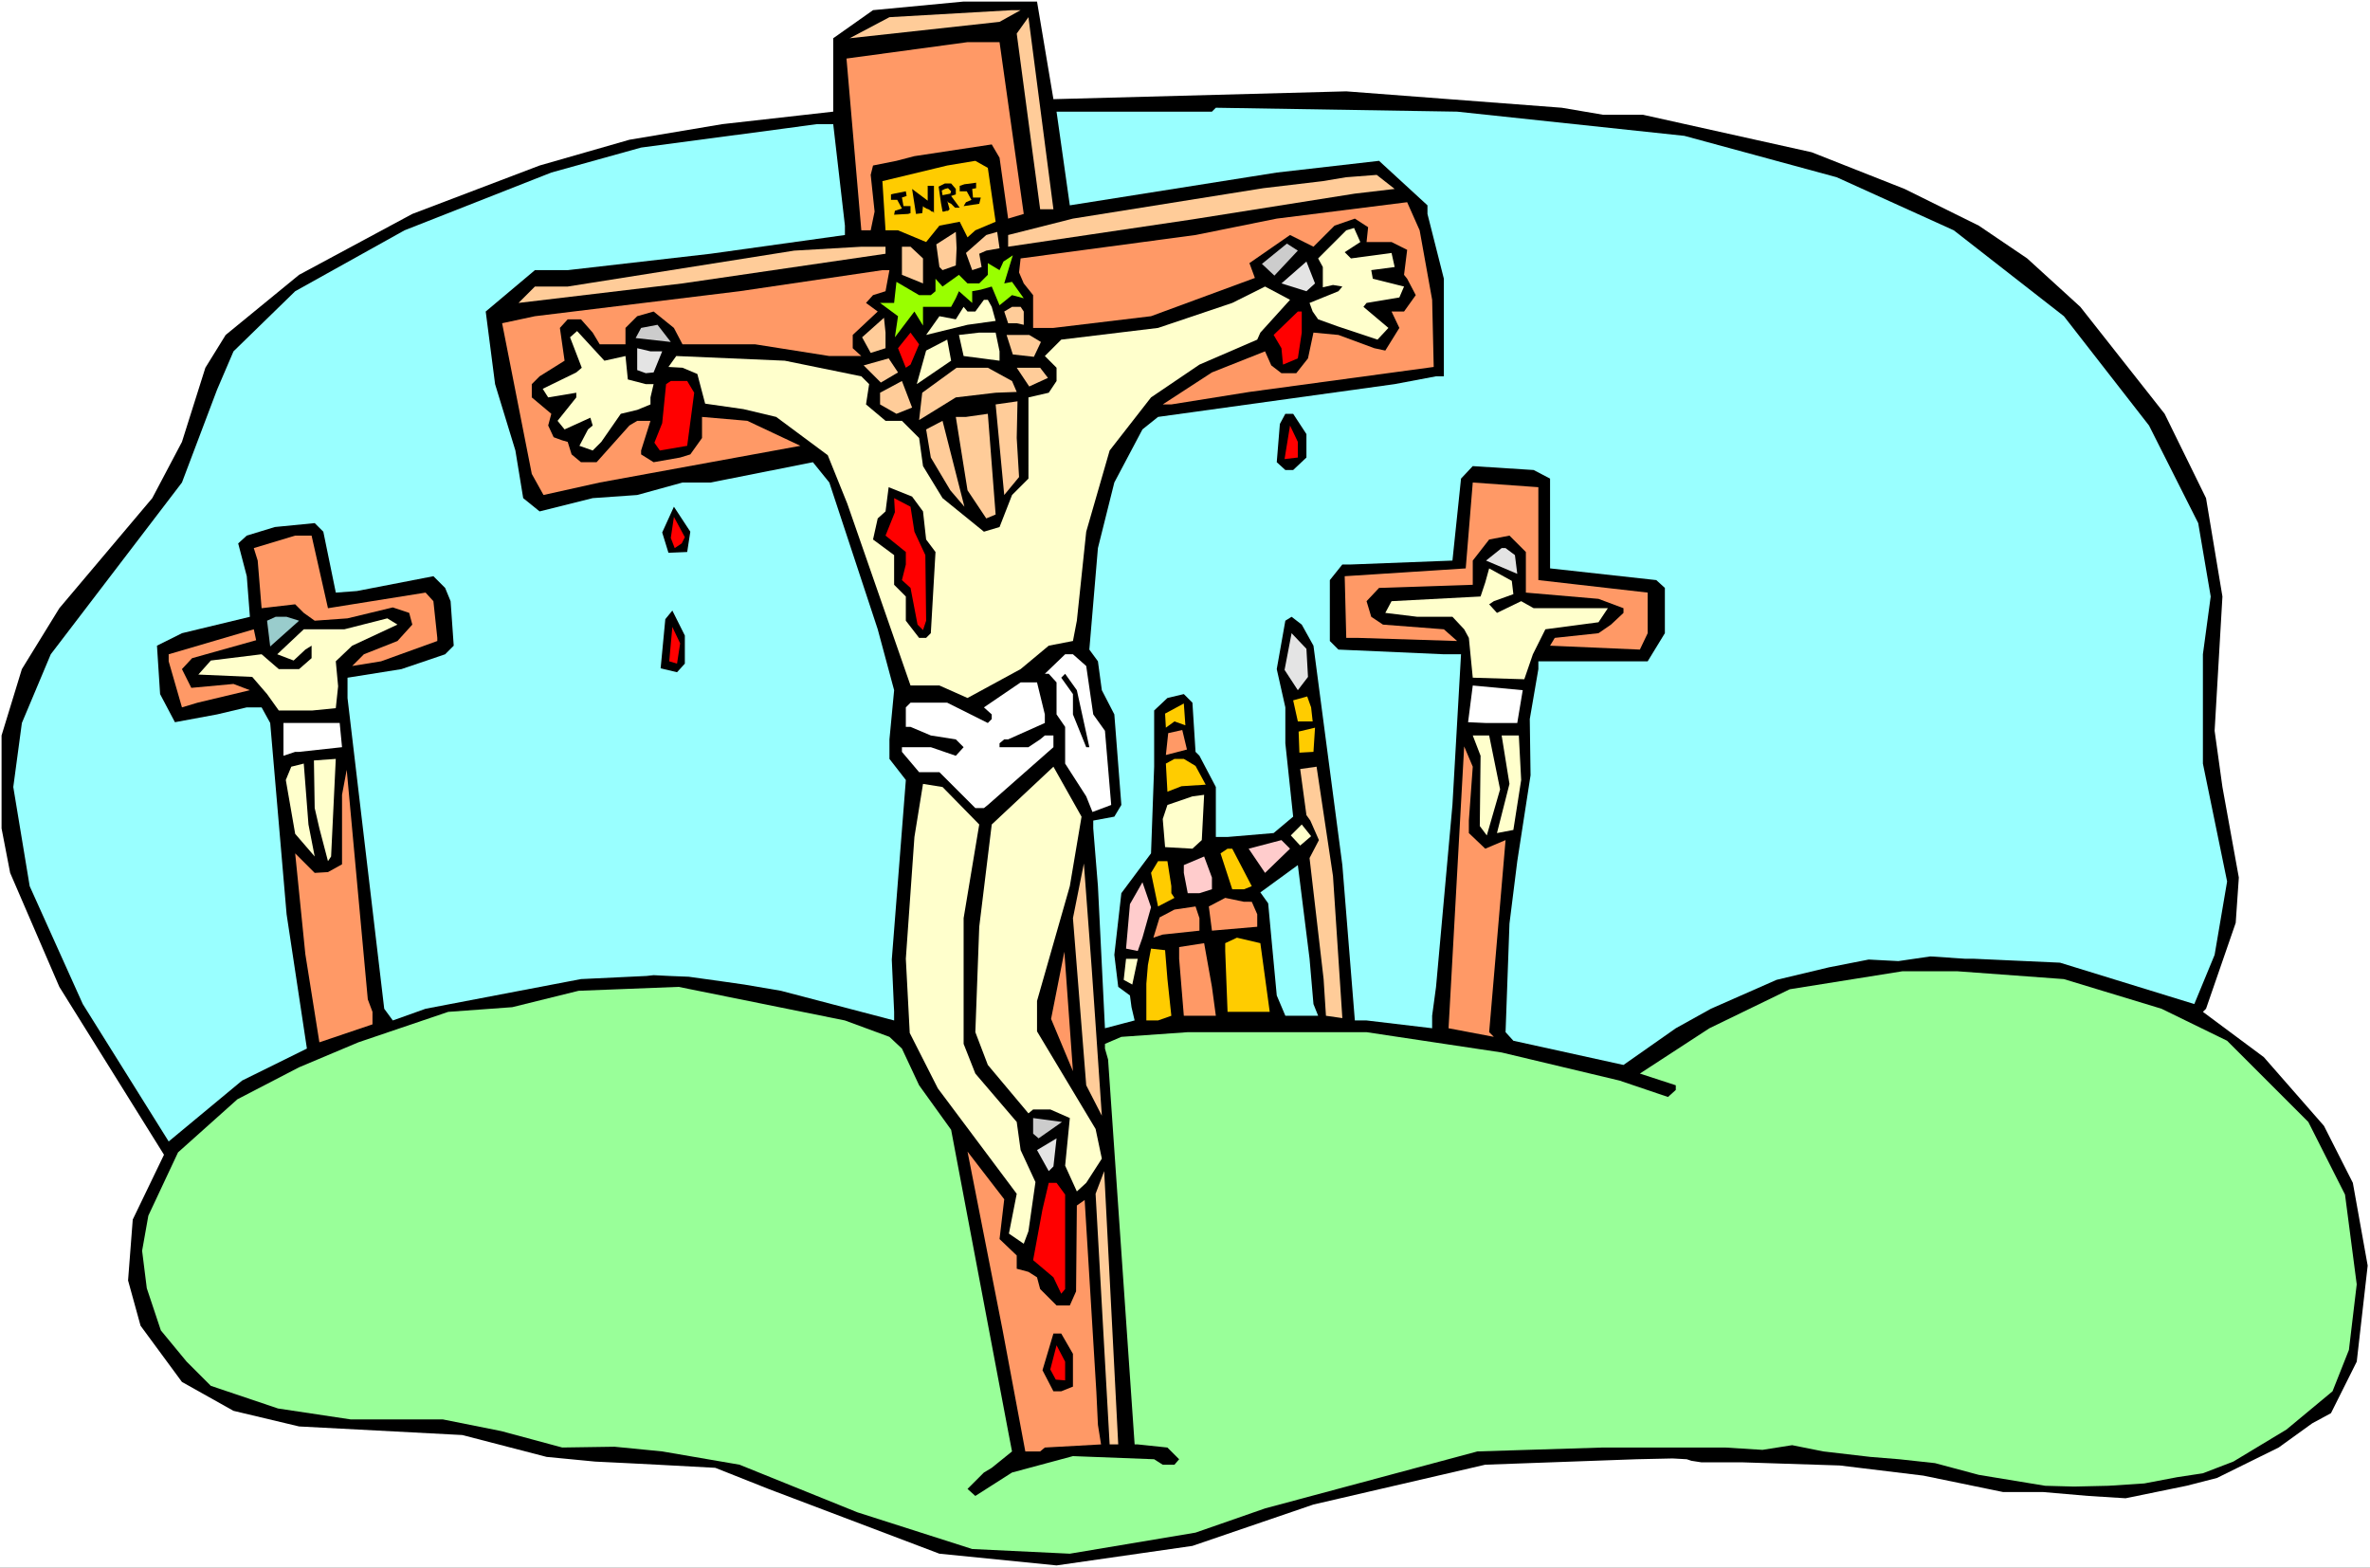 <?xml version="1.0" encoding="UTF-8" standalone="no"?>
<svg
   version="1.0"
   width="129.766mm"
   height="85.84mm"
   id="svg103"
   sodipodi:docname="Crucifixion 07.wmf"
   xmlns:inkscape="http://www.inkscape.org/namespaces/inkscape"
   xmlns:sodipodi="http://sodipodi.sourceforge.net/DTD/sodipodi-0.dtd"
   xmlns="http://www.w3.org/2000/svg"
   xmlns:svg="http://www.w3.org/2000/svg">
  <rect width="100%" height="100%" fill="#333333" stroke="none"/>
  <sodipodi:namedview
     id="namedview103"
     pagecolor="#ffffff"
     bordercolor="#000000"
     borderopacity="0.25"
     inkscape:showpageshadow="2"
     inkscape:pageopacity="0.0"
     inkscape:pagecheckerboard="0"
     inkscape:deskcolor="#d1d1d1"
     inkscape:document-units="mm" />
  <defs
     id="defs1">
    <pattern
       id="WMFhbasepattern"
       patternUnits="userSpaceOnUse"
       width="6"
       height="6"
       x="0"
       y="0" />
  </defs>
  <path
     style="fill:#ffffff;fill-opacity:1;fill-rule:evenodd;stroke:none"
     d="M 0,324.436 H 490.455 V 0 H 0 Z"
     id="path1" />
  <path
     style="fill:#000000;fill-opacity:1;fill-rule:evenodd;stroke:none"
     d="m 217.998,20.52 60.6,-1.616 44.602,3.393 8.565,1.454 h 8.242 l 34.906,7.755 19.23,7.594 15.352,7.594 10.019,6.786 10.989,10.017 17.453,22.135 8.565,17.45 3.394,20.358 -1.616,27.79 1.616,11.633 3.394,18.742 -0.646,9.371 -6.141,17.773 -0.646,0.646 12.605,9.371 12.443,14.218 5.979,11.795 3.07,17.127 -2.262,19.873 -5.333,10.664 -3.878,2.1 -6.949,5.009 -12.766,6.301 -6.302,1.616 -12.605,2.585 -7.757,-0.485 -9.373,-0.808 h -8.242 l -16.483,-3.393 -17.291,-2.1 -20.038,-0.646 H 352.126 l -2.101,-0.323 -0.97,-0.323 -2.909,-0.162 -7.434,0.162 -31.35,1.131 -35.552,8.24 -25.048,8.563 -28.118,4.039 -24.24,-2.424 -35.39,-13.41 -10.989,-4.362 -11.958,-0.646 -6.302,-0.323 -6.626,-0.323 -10.019,-0.969 L 95.667,296.968 61.893,295.191 48.318,291.96 37.653,285.982 29.088,274.348 26.502,264.977 27.472,252.375 33.936,238.964 12.282,204.226 2.101,180.637 0.323,171.427 V 152.2 L 4.525,138.467 12.282,125.864 31.512,103.083 37.653,91.449 42.501,76.1 46.702,69.314 61.893,56.873 85.325,44.271 111.665,34.253 130.249,28.921 149.48,25.69 172.427,23.105 V 7.917 L 180.669,2.1 199.414,0.323 h 15.19 z"
     id="path2" />
  <path
     style="fill:#ffcc99;fill-opacity:1;fill-rule:evenodd;stroke:none"
     d="M 206.848,4.524 175.821,7.917 184.062,3.555 209.433,2.1 h 1.778 z"
     id="path3" />
  <path
     style="fill:#ffcc99;fill-opacity:1;fill-rule:evenodd;stroke:none"
     d="m 215.251,43.301 -4.848,-36.354 2.424,-3.393 5.171,39.747 z"
     id="path4" />
  <path
     style="fill:#ff9966;fill-opacity:1;fill-rule:evenodd;stroke:none"
     d="m 211.857,44.271 -3.232,0.969 -1.778,-12.603 -1.616,-2.747 -15.998,2.424 -3.717,0.969 -4.848,0.969 -0.485,1.939 0.808,7.594 -0.808,3.878 h -1.939 l -3.07,-35.546 25.048,-3.393 h 6.626 z"
     id="path5" />
  <path
     style="fill:#99ffff;fill-opacity:1;fill-rule:evenodd;stroke:none"
     d="m 348.571,28.113 31.512,8.563 24.24,10.987 22.786,17.773 17.614,22.62 10.181,20.196 2.586,15.188 -1.616,11.956 v 22.62 l 5.01,24.397 -2.586,15.188 -4.202,10.179 -27.795,-8.563 -17.776,-0.808 h -1.778 l -7.272,-0.485 -6.626,0.969 -6.141,-0.323 -8.242,1.616 -10.827,2.585 -13.574,5.978 -7.272,4.039 -10.827,7.594 -22.786,-5.009 -1.616,-1.777 0.808,-22.458 1.616,-12.926 2.747,-17.773 -0.162,-11.633 1.778,-10.341 v -1.616 h 22.624 l 3.555,-5.817 v -9.371 l -1.778,-1.616 -21.978,-2.424 V 99.043 l -3.394,-1.777 -12.605,-0.808 -2.424,2.585 -1.778,16.965 -21.008,0.808 h -1.778 l -2.586,3.231 v 12.603 l 1.778,1.777 21.816,0.969 h 3.555 l -1.778,31.183 -3.394,37.646 -0.808,5.978 v 2.585 L 282.8,211.174 h -2.424 l -2.586,-32.153 -5.979,-45.402 -2.424,-4.362 -2.101,-1.616 -1.293,0.808 -1.778,10.017 1.778,7.917 v 7.432 l 1.616,15.188 -4.04,3.393 -9.534,0.808 h -2.424 v -10.341 l -3.394,-6.463 -0.808,-0.808 -0.646,-10.179 -1.778,-1.777 -3.394,0.808 -2.747,2.585 v 11.633 l -0.646,17.934 -6.141,8.24 -1.454,12.764 0.808,6.624 2.424,1.777 0.323,2.424 0.646,2.747 -6.141,1.616 -1.454,-29.406 -0.97,-11.956 v -1.616 l 4.363,-0.808 1.454,-2.424 -1.454,-18.742 -2.586,-5.009 -0.808,-5.978 -1.778,-2.424 1.778,-21.004 3.394,-13.572 5.818,-10.987 3.232,-2.585 48.965,-6.786 8.565,-1.616 h 1.616 V 57.681 l -3.394,-13.41 v -1.777 l -10.019,-9.21 -21.17,2.424 -42.824,6.786 -2.747,-19.389 h 32.158 l 0.808,-0.808 49.934,0.808 z"
     id="path6" />
  <path
     style="fill:#99ffff;fill-opacity:1;fill-rule:evenodd;stroke:none"
     d="m 174.851,46.694 v 1.939 l -27.795,3.878 -29.573,3.393 h -6.787 l -10.181,8.563 1.939,15.026 4.202,13.734 1.616,9.856 3.394,2.747 10.989,-2.747 9.211,-0.646 9.373,-2.585 h 5.818 l 21.17,-4.201 3.394,4.201 10.019,30.375 3.394,12.603 -0.97,10.179 v 4.039 l 3.394,4.362 -2.909,37.161 0.485,10.825 v 1.777 l -23.432,-6.14 -7.595,-1.293 -4.525,-0.646 -6.949,-0.969 -4.04,-0.162 -3.232,-0.162 -1.454,0.162 -13.574,0.646 -32.158,6.14 -6.787,2.424 -1.778,-2.424 -7.595,-64.305 v -4.201 l 11.15,-1.777 9.05,-3.07 1.778,-1.777 -0.646,-9.21 -1.131,-2.747 -2.424,-2.424 -15.837,3.07 -4.363,0.323 -2.586,-12.603 -1.778,-1.777 -8.242,0.808 -5.818,1.777 -1.778,1.616 1.778,6.786 0.646,8.402 -14.059,3.393 -5.171,2.585 0.646,10.017 3.07,5.817 8.726,-1.616 6.141,-1.454 h 3.07 l 1.778,3.231 3.394,39.585 4.202,27.79 -13.413,6.624 -15.19,12.603 -17.776,-28.437 -10.989,-24.397 -3.394,-20.52 1.778,-13.249 5.979,-14.218 27.149,-35.546 7.272,-19.227 3.394,-7.917 12.766,-12.441 22.624,-12.603 30.381,-11.956 18.584,-5.17 30.381,-4.039 5.979,-0.808 h 3.394 z"
     id="path7" />
  <path
     style="fill:#ffcc00;fill-opacity:1;fill-rule:evenodd;stroke:none"
     d="m 206.04,45.886 -4.202,1.777 -1.616,1.454 -1.616,-3.231 -4.202,0.808 -2.747,3.393 -5.818,-2.424 h -2.586 l -0.646,-10.179 13.413,-3.231 5.818,-0.969 2.586,1.454 z"
     id="path8" />
  <path
     style="fill:#ffcc99;fill-opacity:1;fill-rule:evenodd;stroke:none"
     d="m 288.617,39.1 -8.242,0.969 -33.613,5.332 -38.138,5.655 v -2.424 l 13.413,-3.393 39.43,-6.301 12.282,-1.454 4.848,-0.808 6.302,-0.485 z"
     id="path9" />
  <path
     style="fill:#ff9966;fill-opacity:1;fill-rule:evenodd;stroke:none"
     d="m 296.374,62.043 0.323,13.895 -38.138,5.17 -16.16,2.585 h -1.778 l 10.181,-6.624 10.989,-4.362 1.293,2.908 2.101,1.616 h 3.07 l 2.424,-3.07 1.131,-5.332 5.171,0.485 7.434,2.747 2.262,0.485 2.909,-4.686 -1.616,-3.393 h 2.586 l 2.424,-3.393 -1.778,-3.393 -0.646,-0.808 0.646,-5.17 -3.232,-1.616 h -5.171 l 0.323,-3.07 -2.747,-1.777 -4.202,1.454 -4.363,4.362 -4.848,-2.424 -8.403,5.817 1.131,3.07 -21.493,7.917 -20.2,2.424 h -4.202 V 61.074 l -1.939,-2.424 -0.97,-2.262 0.323,-2.908 36.198,-4.847 16.806,-3.393 26.987,-3.393 2.586,5.817 z"
     id="path10" />
  <path
     style="fill:#ffffcc;fill-opacity:1;fill-rule:evenodd;stroke:none"
     d="m 281.507,50.087 -3.232,2.1 1.293,1.293 8.403,-1.131 0.646,2.908 -4.848,0.646 0.323,1.777 6.464,1.616 -0.97,2.262 -6.787,1.131 -0.646,0.808 5.171,4.362 -2.262,2.424 -8.242,-2.747 -4.04,-1.454 -1.131,-1.616 -0.646,-1.777 5.979,-2.424 0.808,-0.969 -1.939,-0.323 -2.101,0.485 v -4.201 l -0.97,-1.777 5.818,-5.817 1.616,-0.485 z"
     id="path11" />
  <path
     style="fill:#ffcc99;fill-opacity:1;fill-rule:evenodd;stroke:none"
     d="m 197.798,54.934 -2.747,0.969 -0.646,-0.646 -0.646,-4.686 4.04,-2.585 0.162,3.393 z"
     id="path12" />
  <path
     style="fill:#ffcc99;fill-opacity:1;fill-rule:evenodd;stroke:none"
     d="m 206.848,51.38 -2.747,0.485 -1.454,0.646 0.485,2.747 -1.939,0.646 -1.293,-3.555 4.202,-3.716 2.262,-0.646 z"
     id="path13" />
  <path
     style="fill:#ffcc99;fill-opacity:1;fill-rule:evenodd;stroke:none"
     d="m 183.254,52.511 -42.016,6.14 -33.936,4.039 3.394,-3.393 h 6.787 l 46.864,-7.432 13.898,-0.808 h 5.01 z"
     id="path14" />
  <path
     style="fill:#ffcc99;fill-opacity:1;fill-rule:evenodd;stroke:none"
     d="m 191.011,53.48 v 5.17 l -4.363,-1.777 v -5.817 h 1.778 z"
     id="path15" />
  <path
     style="fill:#cccccc;fill-opacity:1;fill-rule:evenodd;stroke:none"
     d="m 263.731,57.035 -2.586,-2.424 5.171,-4.201 2.262,1.454 z"
     id="path16" />
  <path
     style="fill:#99ff00;fill-opacity:1;fill-rule:evenodd;stroke:none"
     d="m 207.656,54.126 1.939,-1.293 -1.778,5.817 1.616,-0.323 2.424,3.393 -2.424,-0.646 -2.586,2.1 -1.616,-3.878 -2.262,0.646 -1.778,0.323 v 2.424 l -2.747,-2.424 -0.646,1.454 -0.97,1.777 h -5.818 v 3.878 l -1.778,-2.908 -4.04,5.332 0.646,-4.362 -3.717,-2.747 h 2.909 l 0.485,-4.362 4.686,2.747 h 2.424 l 0.97,-0.808 v -2.585 l 1.454,1.616 3.394,-2.424 1.778,1.777 h 2.424 l 1.778,-1.777 v -2.424 l 2.424,1.454 z"
     id="path17" />
  <path
     style="fill:#e4e4e4;fill-opacity:1;fill-rule:evenodd;stroke:none"
     d="m 270.356,60.266 -5.171,-1.616 5.171,-4.524 1.778,4.524 z"
     id="path18" />
  <path
     style="fill:#ff9966;fill-opacity:1;fill-rule:evenodd;stroke:none"
     d="m 183.254,60.266 -2.586,0.808 -1.454,1.616 2.424,1.777 -5.171,4.847 v 2.747 l 1.778,1.616 h 1.616 -8.242 l -15.352,-2.424 h -15.029 l -1.778,-3.393 -4.202,-3.393 -3.394,0.969 -2.424,2.424 v 3.393 h -5.333 l -1.454,-2.424 -2.424,-2.747 h -2.747 l -1.616,1.777 0.97,6.786 -5.171,3.231 -1.616,1.616 v 2.747 l 4.04,3.393 -0.646,2.424 1.131,2.424 1.778,0.646 1.131,0.323 0.808,2.585 1.939,1.616 h 3.232 l 6.787,-7.594 1.616,-0.969 h 2.747 l -1.939,6.14 v 0.808 l 2.586,1.616 5.494,-0.969 2.101,-0.646 2.424,-3.393 V 86.279 l 9.373,0.808 10.989,5.17 -41.531,7.594 -11.635,2.585 -2.424,-4.362 -6.141,-31.183 6.787,-1.454 42.339,-5.17 29.573,-4.362 h 1.454 z"
     id="path19" />
  <path
     style="fill:#ffffcc;fill-opacity:1;fill-rule:evenodd;stroke:none"
     d="m 260.822,68.829 -0.646,1.454 -11.958,5.17 -10.019,6.786 -8.565,10.987 -4.848,16.803 -1.939,18.419 -0.808,4.201 -5.01,0.969 -5.818,4.847 -10.989,5.978 -5.818,-2.585 h -5.979 L 175.336,104.214 171.296,94.196 160.63,86.279 l -6.787,-1.616 -7.918,-1.131 -1.616,-6.14 -3.07,-1.293 -2.909,-0.162 1.616,-2.262 22.462,0.969 15.837,3.231 1.616,1.616 -0.646,4.201 4.04,3.393 h 3.394 l 3.555,3.555 0.808,5.817 4.04,6.624 8.565,6.948 3.232,-0.969 2.586,-6.624 3.394,-3.393 V 82.24 l 4.202,-0.969 1.616,-2.424 v -2.747 l -2.424,-2.424 3.394,-3.393 20.038,-2.424 15.352,-5.17 6.787,-3.393 5.171,2.747 z"
     id="path20" />
  <path
     style="fill:#ffffcc;fill-opacity:1;fill-rule:evenodd;stroke:none"
     d="m 205.232,63.498 0.808,2.908 -5.818,0.808 -8.565,2.1 2.747,-3.878 3.394,0.646 1.616,-2.585 0.808,0.969 h 1.616 l 1.778,-2.424 h 0.808 z"
     id="path21" />
  <path
     style="fill:#ffcc99;fill-opacity:1;fill-rule:evenodd;stroke:none"
     d="m 211.857,64.467 v 2.747 l -1.454,-0.323 h -1.778 l -0.808,-2.424 1.616,-0.969 h 1.778 z"
     id="path22" />
  <path
     style="fill:#ff0000;fill-opacity:1;fill-rule:evenodd;stroke:none"
     d="m 269.387,68.829 -0.808,5.332 -3.07,1.293 -0.323,-3.393 -1.616,-2.747 5.01,-4.847 h 0.808 z"
     id="path23" />
  <path
     style="fill:#cccccc;fill-opacity:1;fill-rule:evenodd;stroke:none"
     d="m 138.814,70.768 -7.272,-0.808 1.131,-2.1 3.394,-0.646 z"
     id="path24" />
  <path
     style="fill:#ffcc99;fill-opacity:1;fill-rule:evenodd;stroke:none"
     d="m 183.254,72.061 -3.07,0.969 -1.778,-3.231 4.525,-4.039 0.323,3.07 z"
     id="path25" />
  <path
     style="fill:#ffffcc;fill-opacity:1;fill-rule:evenodd;stroke:none"
     d="m 129.441,73.677 0.485,4.847 3.717,0.969 h 1.616 l -0.646,2.747 v 1.454 l -2.747,1.131 -3.394,0.808 -4.04,5.817 -1.778,1.777 -2.747,-0.969 1.778,-3.393 0.97,-0.808 -0.485,-1.616 -5.333,2.424 -1.454,-1.777 3.878,-4.847 v -0.969 l -5.818,0.969 -1.131,-1.777 6.949,-3.393 1.131,-0.969 -2.424,-6.301 1.454,-1.293 5.656,6.14 z"
     id="path26" />
  <path
     style="fill:#ff0000;fill-opacity:1;fill-rule:evenodd;stroke:none"
     d="m 188.425,75.454 -0.97,0.646 -1.616,-4.039 2.586,-3.231 1.778,2.424 z"
     id="path27" />
  <path
     style="fill:#ffffcc;fill-opacity:1;fill-rule:evenodd;stroke:none"
     d="m 206.848,72.707 v 1.939 l -7.434,-0.969 -0.97,-4.362 4.202,-0.485 h 3.394 z"
     id="path28" />
  <path
     style="fill:#ffffcc;fill-opacity:1;fill-rule:evenodd;stroke:none"
     d="m 189.718,79.493 1.939,-6.948 4.363,-2.262 0.808,4.362 z"
     id="path29" />
  <path
     style="fill:#ffcc99;fill-opacity:1;fill-rule:evenodd;stroke:none"
     d="m 215.413,70.768 -1.454,3.07 -4.363,-0.485 -1.293,-4.039 h 4.686 z"
     id="path30" />
  <path
     style="fill:#e4e4e4;fill-opacity:1;fill-rule:evenodd;stroke:none"
     d="m 137.037,72.707 -1.778,4.362 -1.616,0.162 -1.778,-0.646 v -4.524 l 2.747,0.646 z"
     id="path31" />
  <path
     style="fill:#ffcc99;fill-opacity:1;fill-rule:evenodd;stroke:none"
     d="m 178.729,75.615 5.171,-1.454 1.939,2.908 -3.555,2.1 z"
     id="path32" />
  <path
     style="fill:#ffcc99;fill-opacity:1;fill-rule:evenodd;stroke:none"
     d="m 210.403,81.109 -4.363,0.162 -8.242,0.969 -7.595,4.686 0.646,-5.655 7.11,-5.17 h 6.464 l 5.01,2.747 z"
     id="path33" />
  <path
     style="fill:#ffcc99;fill-opacity:1;fill-rule:evenodd;stroke:none"
     d="m 216.867,78.201 -3.878,1.777 -2.586,-3.878 h 4.848 z"
     id="path34" />
  <path
     style="fill:#ff0000;fill-opacity:1;fill-rule:evenodd;stroke:none"
     d="m 143.662,81.27 -1.454,10.987 -5.656,0.969 -1.131,-1.616 1.616,-4.039 0.808,-8.079 0.97,-0.646 h 3.394 z"
     id="path35" />
  <path
     style="fill:#ffcc99;fill-opacity:1;fill-rule:evenodd;stroke:none"
     d="m 185.517,85.633 -3.394,-1.939 v -2.424 l 4.525,-2.424 2.101,5.493 z"
     id="path36" />
  <path
     style="fill:#ffcc99;fill-opacity:1;fill-rule:evenodd;stroke:none"
     d="m 210.888,98.72 -3.07,3.716 -1.778,-18.742 4.525,-0.646 -0.162,7.594 z"
     id="path37" />
  <path
     style="fill:#ffcc99;fill-opacity:1;fill-rule:evenodd;stroke:none"
     d="m 206.04,106.476 -1.939,0.808 -3.878,-5.817 -2.424,-15.188 h 2.101 l 4.525,-0.646 z"
     id="path38" />
  <path
     style="fill:#000000;fill-opacity:1;fill-rule:evenodd;stroke:none"
     d="m 270.356,89.834 v 4.847 l -2.747,2.585 h -1.616 l -1.778,-1.616 0.646,-7.917 1.131,-2.1 h 1.616 z"
     id="path39" />
  <path
     style="fill:#ffcc99;fill-opacity:1;fill-rule:evenodd;stroke:none"
     d="m 196.667,101.467 -4.04,-6.786 -0.97,-5.817 3.394,-1.777 4.525,17.773 z"
     id="path40" />
  <path
     style="fill:#ff0000;fill-opacity:1;fill-rule:evenodd;stroke:none"
     d="m 268.579,94.681 -2.747,0.323 1.131,-6.948 1.616,3.393 z"
     id="path41" />
  <path
     style="fill:#ff9966;fill-opacity:1;fill-rule:evenodd;stroke:none"
     d="m 318.352,120.048 22.624,2.585 v 8.402 l -1.616,3.393 -18.584,-0.808 0.97,-1.616 9.05,-0.969 2.586,-1.777 2.586,-2.424 v -0.969 l -5.171,-1.939 -15.029,-1.293 v -6.624 -1.777 l -3.394,-3.393 -4.202,0.808 -3.394,4.362 v 5.009 l -19.392,0.646 -2.586,2.747 0.97,3.231 2.424,1.616 12.605,0.969 2.747,2.424 -20.523,-0.646 h -2.424 l -0.323,-12.764 25.048,-1.616 1.454,-17.773 13.574,0.969 z"
     id="path42" />
  <path
     style="fill:#000000;fill-opacity:1;fill-rule:evenodd;stroke:none"
     d="m 191.011,105.829 0.646,5.817 1.939,2.585 -0.97,16.803 -0.97,0.969 h -1.454 l -2.747,-3.555 v -5.009 l -2.424,-2.424 v -6.14 l -4.363,-3.231 0.97,-4.362 1.616,-1.454 0.646,-5.009 4.848,1.939 z"
     id="path43" />
  <path
     style="fill:#ff0000;fill-opacity:1;fill-rule:evenodd;stroke:none"
     d="m 189.233,110.03 2.262,4.847 0.162,13.572 -0.646,1.939 -1.131,-1.131 -1.454,-7.594 -1.778,-1.616 0.808,-3.231 v -2.585 l -4.202,-3.393 1.939,-4.847 -0.162,-2.908 3.394,1.777 z"
     id="path44" />
  <path
     style="fill:#000000;fill-opacity:1;fill-rule:evenodd;stroke:none"
     d="m 142.208,114.231 -3.878,0.162 -1.293,-4.201 2.424,-5.332 3.394,5.17 z"
     id="path45" />
  <path
     style="fill:#ff0000;fill-opacity:1;fill-rule:evenodd;stroke:none"
     d="m 141.077,112.454 -1.454,0.969 -0.808,-2.1 0.646,-4.362 2.262,4.201 z"
     id="path46" />
  <path
     style="fill:#ff9966;fill-opacity:1;fill-rule:evenodd;stroke:none"
     d="m 67.872,125.864 20.2,-3.231 1.616,1.777 0.808,7.594 v 0.646 l -11.635,4.201 -5.979,0.969 2.424,-2.424 6.949,-2.747 3.07,-3.393 -0.646,-2.424 -3.394,-1.131 -9.373,2.262 -6.787,0.485 -2.262,-1.616 -1.778,-1.777 -6.949,0.808 -0.808,-9.856 -0.808,-2.585 8.565,-2.585 h 3.394 z"
     id="path47" />
  <path
     style="fill:#e4e4e4;fill-opacity:1;fill-rule:evenodd;stroke:none"
     d="m 313.504,114.877 0.485,3.878 -6.464,-2.747 3.232,-2.585 h 0.808 z"
     id="path48" />
  <path
     style="fill:#ffffcc;fill-opacity:1;fill-rule:evenodd;stroke:none"
     d="m 313.18,122.956 -4.04,1.454 -0.97,0.646 1.616,1.777 5.01,-2.424 2.586,1.454 h 15.352 l -1.939,2.908 -10.989,1.454 -2.586,5.17 -1.778,5.17 -10.666,-0.323 -0.808,-8.24 -0.97,-1.777 -2.424,-2.585 h -7.272 l -6.626,-0.808 1.293,-2.424 18.422,-0.969 0.97,-2.908 0.808,-2.908 4.686,2.585 z"
     id="path49" />
  <path
     style="fill:#99cccc;fill-opacity:1;fill-rule:evenodd;stroke:none"
     d="m 61.893,128.449 -5.979,5.332 -0.646,-5.332 1.778,-0.808 h 2.262 z"
     id="path50" />
  <path
     style="fill:#ffffcc;fill-opacity:1;fill-rule:evenodd;stroke:none"
     d="m 72.882,133.62 -3.394,3.231 0.485,5.17 -0.485,4.524 -4.848,0.485 h -3.555 -3.394 l -2.424,-3.393 -3.07,-3.555 -11.15,-0.485 2.586,-2.908 10.504,-1.293 3.555,3.07 h 4.202 l 2.586,-2.262 v -2.585 l -1.293,0.808 -2.424,2.262 -3.394,-1.293 5.494,-5.17 h 8.403 l 8.888,-2.262 2.101,1.293 z"
     id="path51" />
  <path
     style="fill:#ff9966;fill-opacity:1;fill-rule:evenodd;stroke:none"
     d="m 39.754,136.205 -2.101,2.262 1.939,3.878 8.726,-0.808 3.394,1.293 -10.827,2.585 -3.232,0.969 -2.747,-9.533 v -1.454 l 17.614,-5.17 0.485,2.262 z"
     id="path52" />
  <path
     style="fill:#e4e4e4;fill-opacity:1;fill-rule:evenodd;stroke:none"
     d="m 270.68,140.083 -2.101,2.747 -2.747,-4.201 1.454,-7.594 3.07,3.231 z"
     id="path53" />
  <path
     style="fill:#ffffff;fill-opacity:1;fill-rule:evenodd;stroke:none"
     d="m 224.785,137.821 1.454,10.017 2.424,3.393 1.293,15.349 -3.878,1.454 -1.293,-3.231 -4.363,-6.786 v -7.594 l -1.778,-2.585 v -6.624 l -1.616,-1.777 h -0.808 l 4.202,-4.039 h 1.616 z"
     id="path54" />
  <path
     style="fill:#000000;fill-opacity:1;fill-rule:evenodd;stroke:none"
     d="m 225.432,154.624 h -0.646 l -2.747,-6.786 v -4.201 l -2.424,-3.393 0.808,-0.808 2.424,3.393 z"
     id="path55" />
  <path
     style="fill:#ffffff;fill-opacity:1;fill-rule:evenodd;stroke:none"
     d="m 216.221,147.838 v 1.777 l -7.595,3.393 h -0.808 l -0.97,0.808 v 0.808 h 5.979 l 2.424,-1.616 0.97,-0.808 h 1.778 v 2.424 l -13.574,11.956 -0.808,0.646 h -1.778 l -7.434,-7.432 h -4.202 l -3.555,-4.201 v -0.969 h 5.979 l 5.171,1.777 1.616,-1.777 -1.616,-1.616 -5.171,-0.808 -4.202,-1.777 h -0.97 v -4.039 l 0.97,-0.969 h 7.595 l 8.403,4.201 0.808,-0.808 v -0.969 l -1.616,-1.454 7.595,-5.17 h 3.394 z"
     id="path56" />
  <path
     style="fill:#ffffff;fill-opacity:1;fill-rule:evenodd;stroke:none"
     d="m 313.988,149.615 h -6.626 l -3.555,-0.162 0.97,-7.594 10.342,0.969 z"
     id="path57" />
  <path
     style="fill:#000000;fill-opacity:1;fill-rule:evenodd;stroke:none"
     d="m 141.723,137.336 -1.616,1.777 -3.394,-0.808 0.97,-10.179 1.454,-1.777 2.586,5.17 z"
     id="path58" />
  <path
     style="fill:#ffcc00;fill-opacity:1;fill-rule:evenodd;stroke:none"
     d="m 271.649,149.292 h -3.07 l -0.97,-4.362 2.909,-0.808 0.808,2.262 z"
     id="path59" />
  <path
     style="fill:#ffcc00;fill-opacity:1;fill-rule:evenodd;stroke:none"
     d="m 243.046,149.292 -1.778,1.293 -0.162,-2.908 3.878,-2.1 0.323,4.524 z"
     id="path60" />
  <path
     style="fill:#ff0000;fill-opacity:1;fill-rule:evenodd;stroke:none"
     d="m 140.107,137.336 -1.616,-0.485 0.646,-7.109 1.616,3.393 z"
     id="path61" />
  <path
     style="fill:#ffffff;fill-opacity:1;fill-rule:evenodd;stroke:none"
     d="m 70.781,154.624 -8.888,0.969 h -0.808 l -2.424,0.808 v -6.786 h 11.635 z"
     id="path62" />
  <path
     style="fill:#ff9966;fill-opacity:1;fill-rule:evenodd;stroke:none"
     d="m 245.632,155.109 -4.363,1.131 0.485,-4.524 2.909,-0.646 z"
     id="path63" />
  <path
     style="fill:#ffcc00;fill-opacity:1;fill-rule:evenodd;stroke:none"
     d="m 268.902,155.755 -0.162,-4.362 3.394,-0.808 -0.323,5.009 z"
     id="path64" />
  <path
     style="fill:#ffffcc;fill-opacity:1;fill-rule:evenodd;stroke:none"
     d="m 310.433,163.349 -2.747,9.533 -1.454,-1.939 0.162,-14.541 -1.616,-4.201 h 3.394 z"
     id="path65" />
  <path
     style="fill:#ffffcc;fill-opacity:1;fill-rule:evenodd;stroke:none"
     d="m 314.796,161.41 -1.616,10.341 -3.394,0.646 2.586,-10.179 -1.616,-10.017 h 3.555 z"
     id="path66" />
  <path
     style="fill:#ff9966;fill-opacity:1;fill-rule:evenodd;stroke:none"
     d="m 303.969,169.812 v 2.585 l 3.394,3.231 4.202,-1.777 -3.394,39.747 0.97,0.969 -9.373,-1.777 3.232,-58.327 1.778,4.201 z"
     id="path67" />
  <path
     style="fill:#ffffcc;fill-opacity:1;fill-rule:evenodd;stroke:none"
     d="m 68.518,177.244 -0.646,0.969 -1.778,-6.786 -0.97,-4.201 -0.162,-9.856 4.525,-0.323 z"
     id="path68" />
  <path
     style="fill:#ffcc00;fill-opacity:1;fill-rule:evenodd;stroke:none"
     d="m 247.409,158.502 2.101,3.878 -5.01,0.323 -2.909,1.131 -0.323,-5.817 1.778,-0.969 h 1.939 z"
     id="path69" />
  <path
     style="fill:#ffffcc;fill-opacity:1;fill-rule:evenodd;stroke:none"
     d="m 65.125,177.244 -4.04,-4.686 -1.939,-11.148 1.131,-2.747 2.586,-0.646 0.97,12.603 z"
     id="path70" />
  <path
     style="fill:#ffffcc;fill-opacity:1;fill-rule:evenodd;stroke:none"
     d="m 221.392,183.384 -6.787,23.751 v 6.301 l 12.12,20.196 1.293,6.14 -3.232,5.009 -1.939,1.777 -2.424,-5.332 0.97,-9.856 -4.04,-1.777 h -3.555 l -0.97,0.808 -8.403,-10.017 -2.586,-6.786 0.808,-21.812 2.586,-21.166 12.766,-11.956 5.818,10.341 z"
     id="path71" />
  <path
     style="fill:#ffcc99;fill-opacity:1;fill-rule:evenodd;stroke:none"
     d="m 275.851,181.283 1.939,29.406 -3.394,-0.485 -0.485,-7.594 -2.909,-25.044 1.939,-3.716 -1.778,-4.039 -0.808,-1.131 -1.293,-9.533 3.394,-0.485 z"
     id="path72" />
  <path
     style="fill:#ffffcc;fill-opacity:1;fill-rule:evenodd;stroke:none"
     d="m 202.646,170.62 -3.232,19.389 v 26.013 l 2.424,6.14 8.565,10.017 0.808,5.817 3.07,6.624 -1.454,10.179 -0.97,2.585 -3.07,-2.1 1.616,-8.24 -16.322,-21.812 -5.818,-11.472 -0.808,-15.349 1.778,-25.205 1.778,-10.987 4.04,0.646 z"
     id="path73" />
  <path
     style="fill:#ff9966;fill-opacity:1;fill-rule:evenodd;stroke:none"
     d="m 77.083,209.397 v 2.585 l -10.989,3.716 -2.909,-18.258 -2.101,-20.843 4.04,4.039 2.747,-0.162 2.909,-1.616 v -14.38 l 0.97,-5.17 4.363,47.502 z"
     id="path74" />
  <path
     style="fill:#ffffcc;fill-opacity:1;fill-rule:evenodd;stroke:none"
     d="m 248.702,173.851 -1.939,1.777 -5.656,-0.323 -0.485,-5.817 0.97,-2.908 5.171,-1.777 2.424,-0.323 z"
     id="path75" />
  <path
     style="fill:#ffffcc;fill-opacity:1;fill-rule:evenodd;stroke:none"
     d="m 267.125,172.882 2.262,-2.262 1.939,2.424 -2.262,1.939 z"
     id="path76" />
  <path
     style="fill:#ffcccc;fill-opacity:1;fill-rule:evenodd;stroke:none"
     d="m 261.792,180.637 -3.394,-5.009 6.787,-1.777 1.778,1.777 z"
     id="path77" />
  <path
     style="fill:#ffcc00;fill-opacity:1;fill-rule:evenodd;stroke:none"
     d="m 259.045,183.384 -1.616,0.646 h -2.424 l -2.424,-7.432 1.454,-0.969 h 0.97 z"
     id="path78" />
  <path
     style="fill:#ffcccc;fill-opacity:1;fill-rule:evenodd;stroke:none"
     d="m 250.803,184.03 -2.586,0.808 h -2.424 l -0.808,-4.201 v -1.616 l 4.202,-1.777 1.616,4.362 z"
     id="path79" />
  <path
     style="fill:#ffcc00;fill-opacity:1;fill-rule:evenodd;stroke:none"
     d="m 242.4,183.384 v 1.454 l 0.646,0.969 -3.394,1.777 -1.454,-6.948 1.454,-2.424 h 1.939 z"
     id="path80" />
  <path
     style="fill:#99ffff;fill-opacity:1;fill-rule:evenodd;stroke:none"
     d="m 271.811,207.781 0.97,2.424 h -6.787 l -1.778,-4.201 -0.97,-10.341 -0.808,-8.725 -1.616,-2.262 7.757,-5.655 2.424,19.389 z"
     id="path81" />
  <path
     style="fill:#ffcc99;fill-opacity:1;fill-rule:evenodd;stroke:none"
     d="m 226.725,211.982 1.293,18.904 -3.232,-6.301 -2.747,-34.576 2.262,-11.31 1.616,21.651 z"
     id="path82" />
  <path
     style="fill:#ffcccc;fill-opacity:1;fill-rule:evenodd;stroke:none"
     d="m 236.421,194.047 -0.97,2.747 -2.424,-0.485 0.808,-9.21 2.586,-4.524 1.778,5.17 z"
     id="path83" />
  <path
     style="fill:#ff9966;fill-opacity:1;fill-rule:evenodd;stroke:none"
     d="m 259.045,186.615 1.131,2.585 v 2.585 l -9.373,0.808 -0.646,-5.009 3.394,-1.777 3.878,0.808 z"
     id="path84" />
  <path
     style="fill:#ff9966;fill-opacity:1;fill-rule:evenodd;stroke:none"
     d="m 248.217,192.593 -7.595,0.808 -1.939,0.646 1.293,-4.201 3.07,-1.616 4.363,-0.646 0.808,2.424 z"
     id="path85" />
  <path
     style="fill:#ffcc00;fill-opacity:1;fill-rule:evenodd;stroke:none"
     d="m 262.761,209.397 h -8.726 l -0.485,-12.603 v -1.616 l 2.424,-1.131 4.848,1.131 z"
     id="path86" />
  <path
     style="fill:#ff9966;fill-opacity:1;fill-rule:evenodd;stroke:none"
     d="m 251.611,210.205 h -6.626 l -0.97,-11.795 v -2.424 l 5.171,-0.808 1.616,9.048 z"
     id="path87" />
  <path
     style="fill:#ffcc00;fill-opacity:1;fill-rule:evenodd;stroke:none"
     d="m 242.4,210.205 -2.747,0.969 h -2.424 v -7.594 l 0.323,-3.878 0.646,-3.393 2.909,0.323 0.485,5.978 z"
     id="path88" />
  <path
     style="fill:#ffffcc;fill-opacity:1;fill-rule:evenodd;stroke:none"
     d="m 234.32,203.742 -1.778,-0.969 0.485,-4.362 h 2.424 z"
     id="path89" />
  <path
     style="fill:#ff9966;fill-opacity:1;fill-rule:evenodd;stroke:none"
     d="m 217.513,210.851 2.747,-13.895 1.778,24.72 z"
     id="path90" />
  <path
     style="fill:#99ff99;fill-opacity:1;fill-rule:evenodd;stroke:none"
     d="m 447.308,208.75 13.574,6.624 16.806,16.803 7.595,15.026 2.424,18.581 -1.616,13.572 -3.394,8.563 -9.534,7.917 -10.989,6.624 -6.302,2.424 -5.333,0.808 -6.787,1.293 -7.434,0.485 -7.11,0.162 -5.979,-0.162 -13.736,-2.262 -9.05,-2.424 -7.434,-0.808 -5.979,-0.485 -9.696,-1.131 -6.464,-1.293 -6.141,0.969 -7.757,-0.485 h -25.21 l -26.018,0.808 -43.955,11.795 -14.382,5.009 -26.018,4.362 -20.2,-0.969 -23.755,-7.594 -24.402,-9.856 -15.998,-2.747 -9.858,-0.969 -10.827,0.162 -12.605,-3.393 -12.12,-2.424 H 72.558 l -15.029,-2.262 -13.898,-4.686 -5.01,-5.009 -5.333,-6.463 -2.909,-8.725 -0.97,-7.755 1.293,-7.271 6.141,-13.087 12.282,-10.987 12.766,-6.624 12.282,-5.17 18.584,-6.301 13.251,-0.969 13.736,-3.393 20.685,-0.808 34.421,6.948 9.211,3.393 2.586,2.424 3.555,7.594 6.626,9.21 11.797,62.367 0.808,4.201 -4.202,3.393 -1.616,0.969 -3.394,3.393 1.616,1.454 7.595,-4.847 12.605,-3.393 16.806,0.646 1.778,1.131 h 2.424 l 0.97,-1.131 -2.424,-2.424 -6.141,-0.646 h -0.646 l -5.494,-79.655 -0.646,-2.262 v -0.969 l 3.394,-1.454 13.736,-0.969 h 37.006 l 27.957,4.201 24.402,5.817 10.019,3.393 1.616,-1.454 v -0.969 l -7.434,-2.424 14.382,-9.371 16.645,-8.079 23.27,-3.716 h 11.474 l 21.978,1.616 z"
     id="path91" />
  <path
     style="fill:#cccccc;fill-opacity:1;fill-rule:evenodd;stroke:none"
     d="m 214.928,235.571 -1.131,-0.969 v -3.231 l 5.979,0.808 z"
     id="path92" />
  <path
     style="fill:#e4e4e4;fill-opacity:1;fill-rule:evenodd;stroke:none"
     d="m 217.029,242.357 -2.424,-4.362 4.04,-2.424 -0.646,5.817 z"
     id="path93" />
  <path
     style="fill:#ff9966;fill-opacity:1;fill-rule:evenodd;stroke:none"
     d="m 206.848,256.414 3.555,3.393 v 2.747 l 2.424,0.646 1.778,1.131 0.646,2.424 3.394,3.393 h 2.747 l 1.293,-2.908 0.162,-17.773 1.616,-1.131 2.424,39.747 0.323,6.786 0.646,4.039 -11.635,0.646 -0.97,0.808 h -3.07 l -4.686,-25.044 -7.272,-37 7.595,9.856 z"
     id="path94" />
  <path
     style="fill:#ffcc99;fill-opacity:1;fill-rule:evenodd;stroke:none"
     d="m 229.633,298.907 -2.909,-51.864 1.778,-4.686 2.909,56.55 z"
     id="path95" />
  <path
     style="fill:#ff0000;fill-opacity:1;fill-rule:evenodd;stroke:none"
     d="m 220.422,247.204 v 19.55 l -0.808,0.969 -1.616,-3.393 -4.202,-3.555 1.939,-10.502 1.293,-5.493 h 1.616 z"
     id="path96" />
  <path
     style="fill:#000000;fill-opacity:1;fill-rule:evenodd;stroke:none"
     d="m 222.038,280.165 v 6.786 l -2.424,0.969 h -1.616 l -2.262,-4.362 2.262,-7.594 h 1.616 z"
     id="path97" />
  <path
     style="fill:#ff0000;fill-opacity:1;fill-rule:evenodd;stroke:none"
     d="m 218.483,285.497 -1.131,-2.1 1.293,-5.009 1.778,3.393 v 3.878 z"
     id="path98" />
  <path
     style="fill:#000000;fill-opacity:1;fill-rule:evenodd;stroke:none"
     d="m 185.032,40.07 2.424,-0.485 0.162,0.969 -0.97,0.323 0.323,1.777 h 1.454 v 1.454 l -0.485,0.162 -2.909,0.162 0.162,-0.808 1.454,-0.485 -0.97,-1.777 h -1.293 v -1.131 z"
     id="path99" />
  <path
     style="fill:#000000;fill-opacity:1;fill-rule:evenodd;stroke:none"
     d="m 199.576,38.131 2.424,-0.323 v 1.131 l -0.808,0.162 0.162,1.777 h 1.616 l -0.323,1.293 -3.232,0.485 0.485,-0.808 1.131,-0.485 -0.97,-1.777 h -1.454 v -1.131 z"
     id="path100" />
  <path
     style="fill:#000000;fill-opacity:1;fill-rule:evenodd;stroke:none"
     d="m 189.557,44.271 -0.808,-5.17 3.232,2.424 v -3.07 h 1.293 v 5.655 l -0.162,-0.323 h -0.323 l -0.162,-0.162 -0.485,-0.323 -0.485,-0.162 -0.162,-0.162 h -0.162 l -0.323,-0.323 -0.162,1.454 z"
     id="path101" />
  <path
     style="fill:#000000;fill-opacity:1;fill-rule:evenodd;stroke:none"
     d="m 194.728,42.009 -0.485,-3.393 1.293,-0.646 h 1.293 l 0.97,1.131 v 1.131 l -0.97,0.323 1.778,2.424 h -0.162 -0.162 -0.485 -0.162 l -0.323,-0.323 -0.485,-0.485 -0.646,-0.323 -0.162,-0.323 0.485,1.777 -0.323,0.323 h -0.323 l -0.485,0.162 h -0.323 z"
     id="path102" />
  <path
     style="fill:#ffcc00;fill-opacity:1;fill-rule:evenodd;stroke:none"
     d="m 195.051,40.393 -0.162,-0.969 0.646,-0.323 0.646,-0.162 0.646,0.646 -0.162,0.485 z"
     id="path103" />
</svg>
